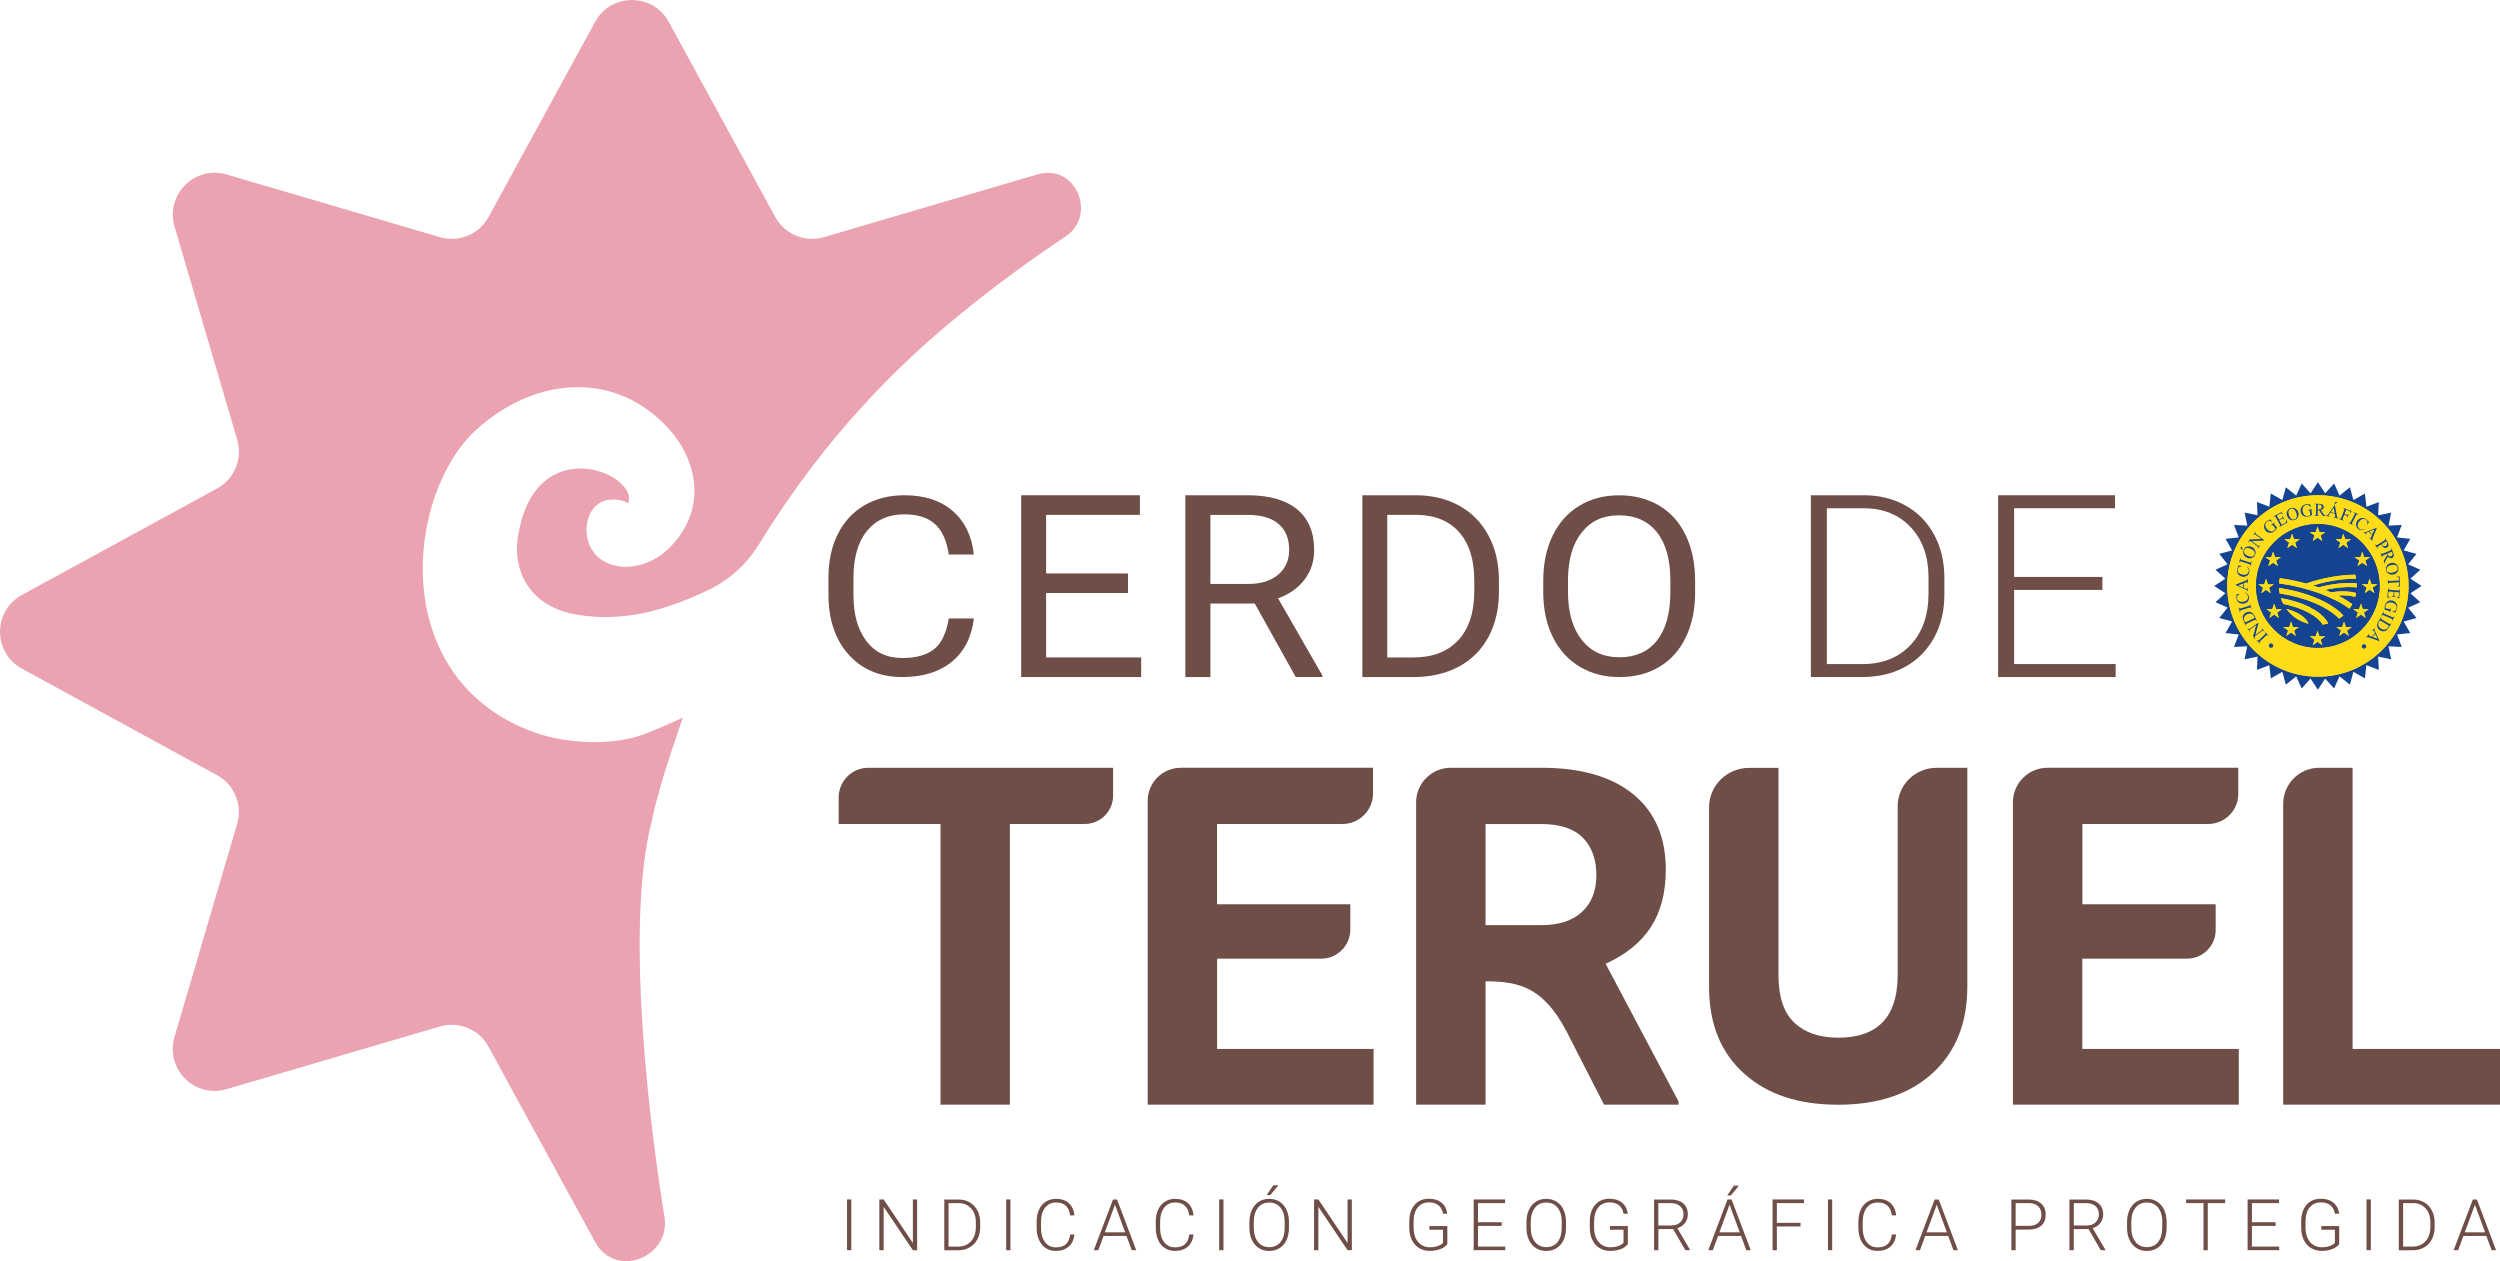 <?xml version="1.0" encoding="UTF-8"?>
<svg id="Capa_2" data-name="Capa 2" xmlns="http://www.w3.org/2000/svg" viewBox="0 0 486.93 245.64">
  <defs>
    <style>
      .cls-1 {
        fill: #6e4e47;
      }

      .cls-2 {
        fill: #eba2b1;
      }

      .cls-3 {
        fill: #134391;
      }

      .cls-4 {
        fill: #fedd18;
      }
    </style>
  </defs>
  <g id="Capa_1-2" data-name="Capa 1">
    <g>
      <polygon class="cls-3" points="452.88 96.08 454.62 94.17 455.68 96.53 457.7 94.91 458.38 97.41 460.62 96.12 460.91 98.7 463.33 97.78 463.2 100.37 465.73 99.84 465.21 102.38 467.79 102.25 466.88 104.67 469.45 104.95 468.17 107.21 470.66 107.88 469.04 109.91 471.4 110.97 469.48 112.71 471.65 114.13 469.48 115.55 471.4 117.29 469.04 118.36 470.66 120.37 468.16 121.06 469.45 123.3 466.87 123.58 467.79 126.01 465.21 125.88 465.73 128.42 463.2 127.89 463.33 130.48 460.9 129.56 460.62 132.13 458.37 130.85 457.7 133.35 455.67 131.73 454.61 134.09 452.87 132.17 451.46 134.34 450.03 132.17 448.3 134.09 447.23 131.73 445.22 133.35 444.53 130.85 442.29 132.13 442 129.56 439.59 130.47 439.71 127.89 437.18 128.42 437.7 125.88 435.12 126.01 436.04 123.58 433.47 123.3 434.75 121.05 432.25 120.37 433.87 118.35 431.51 117.29 433.43 115.54 431.27 114.13 433.43 112.7 431.51 110.97 433.87 109.9 432.25 107.88 434.75 107.2 433.47 104.95 436.04 104.67 435.12 102.25 437.71 102.37 437.18 99.84 439.71 100.36 439.59 97.78 442.01 98.69 442.29 96.12 444.54 97.4 445.22 94.91 447.24 96.53 448.3 94.17 450.04 96.08 451.46 93.92 452.88 96.08"/>
      <path class="cls-4" d="M433.8,114.13c0-9.76,7.91-17.67,17.66-17.67s17.66,7.91,17.66,17.67-7.9,17.67-17.66,17.67-17.66-7.91-17.66-17.67"/>
      <path class="cls-4" d="M433.8,114.13c0-9.76,7.91-17.67,17.66-17.67s17.66,7.91,17.66,17.67-7.9,17.67-17.66,17.67-17.66-7.91-17.66-17.67"/>
      <path class="cls-3" d="M439.43,114.12c0-6.64,5.38-12.03,12.02-12.03s12.02,5.39,12.02,12.03-5.38,12.03-12.02,12.03-12.02-5.39-12.02-12.03"/>
      <path class="cls-3" d="M439.43,114.12c0-6.64,5.38-12.03,12.02-12.03s12.02,5.39,12.02,12.03-5.38,12.03-12.02,12.03-12.02-5.39-12.02-12.03"/>
      <polygon class="cls-4" points="460.47 108.52 460.1 107.45 459.75 108.52 458.59 108.52 459.53 109.18 459.17 110.25 460.1 109.59 461.03 110.25 460.69 109.18 461.61 108.52 460.47 108.52"/>
      <polygon class="cls-4" points="456.77 105.02 456.4 103.95 456.05 105.02 454.89 105.02 455.83 105.68 455.47 106.75 456.4 106.09 457.33 106.75 456.99 105.68 457.91 105.02 456.77 105.02"/>
      <polygon class="cls-4" points="451.76 103.64 451.39 102.57 451.03 103.64 449.88 103.64 450.81 104.3 450.46 105.36 451.39 104.7 452.32 105.36 451.98 104.3 452.89 103.64 451.76 103.64"/>
      <polygon class="cls-4" points="446.8 105.02 446.43 103.95 446.08 105.02 444.93 105.02 445.86 105.68 445.5 106.75 446.44 106.09 447.37 106.75 447.02 105.68 447.94 105.02 446.8 105.02"/>
      <polygon class="cls-4" points="443.1 108.52 442.73 107.45 442.38 108.52 441.23 108.52 442.16 109.18 441.8 110.25 442.74 109.59 443.67 110.25 443.32 109.18 444.24 108.52 443.1 108.52"/>
      <polygon class="cls-4" points="441.73 113.81 441.36 112.74 441.01 113.81 439.85 113.81 440.79 114.47 440.43 115.54 441.36 114.88 442.29 115.54 441.95 114.47 442.87 113.81 441.73 113.81"/>
      <polygon class="cls-4" points="443.31 118.64 442.94 117.57 442.58 118.64 441.43 118.64 442.36 119.3 442.01 120.36 442.94 119.7 443.87 120.36 443.53 119.3 444.45 118.64 443.31 118.64"/>
      <polygon class="cls-4" points="446.6 122.13 446.23 121.07 445.88 122.14 444.72 122.14 445.66 122.8 445.3 123.86 446.23 123.2 447.16 123.86 446.82 122.8 447.74 122.14 446.6 122.13"/>
      <polygon class="cls-4" points="451.76 123.94 451.39 122.87 451.03 123.94 449.88 123.94 450.81 124.6 450.46 125.67 451.39 125.01 452.32 125.67 451.98 124.6 452.89 123.94 451.76 123.94"/>
      <polygon class="cls-4" points="456.91 122.14 456.55 121.07 456.19 122.14 455.04 122.14 455.97 122.8 455.61 123.86 456.55 123.2 457.48 123.86 457.13 122.8 458.05 122.14 456.91 122.14"/>
      <polygon class="cls-4" points="460.21 118.64 459.84 117.57 459.48 118.64 458.33 118.64 459.26 119.3 458.91 120.36 459.84 119.7 460.77 120.36 460.43 119.3 461.35 118.64 460.21 118.64"/>
      <polygon class="cls-4" points="461.9 113.79 461.53 112.72 461.17 113.79 460.02 113.79 460.96 114.45 460.6 115.52 461.53 114.85 462.46 115.52 462.12 114.45 463.04 113.79 461.9 113.79"/>
      <path class="cls-4" d="M455.59,120.49c-2.09-2.19-6.43-4.13-11.58-4.91l-.02-.13c-.06-.31-.09-.62-.11-.93,5.33.77,10.16,2.78,12.54,5.35-.26.23-.54.44-.83.63"/>
      <path class="cls-4" d="M452.4,121.65c-.97-1.65-3.91-3.26-7.67-4.02-.19-.36-.35-.74-.48-1.14,4.31.74,8.11,2.63,9.21,4.95-.22.06-.45.11-.69.15-.12.02-.24.04-.37.06"/>
      <path class="cls-4" d="M445.33,118.6c2.03.54,3.75,1.51,4.31,2.89-1.73-.43-3.27-1.46-4.31-2.89"/>
      <path class="cls-4" d="M451.59,114.41c2.6-.71,5.23-.99,7.43-.79.02.26.02.53.01.79-1.77-.17-3.91-.03-6.15.48.38.15.76.31,1.12.47,1.83-.28,3.58-.24,4.91.14-.05.26-.11.51-.18.76-.9-.27-2.07-.37-3.38-.28,1.03.52,1.98,1.09,2.81,1.69-.16.3-.34.6-.54.88-3.14-2.27-8.09-4.14-13.72-4.93.02-.34.07-.68.14-1.01,1.77.25,3.49.6,5.13,1.05,3.24-1.13,6.6-1.7,9.56-1.72.08.25.14.51.19.77-2.54-.01-5.47.42-8.43,1.33.38.12.75.24,1.12.37"/>
      <polygon class="cls-4" points="460.47 108.52 460.1 107.45 459.75 108.52 458.59 108.52 459.53 109.18 459.17 110.25 460.1 109.59 461.03 110.25 460.69 109.18 461.61 108.52 460.47 108.52"/>
      <polygon class="cls-4" points="456.77 105.02 456.4 103.95 456.05 105.02 454.89 105.02 455.83 105.68 455.47 106.75 456.4 106.09 457.33 106.75 456.99 105.68 457.91 105.02 456.77 105.02"/>
      <polygon class="cls-4" points="451.76 103.64 451.39 102.57 451.03 103.64 449.88 103.64 450.81 104.3 450.46 105.36 451.39 104.7 452.32 105.36 451.98 104.3 452.89 103.64 451.76 103.64"/>
      <polygon class="cls-4" points="446.8 105.02 446.43 103.95 446.08 105.02 444.93 105.02 445.86 105.68 445.5 106.75 446.44 106.09 447.37 106.75 447.02 105.68 447.94 105.02 446.8 105.02"/>
      <polygon class="cls-4" points="443.1 108.52 442.73 107.45 442.38 108.52 441.23 108.52 442.16 109.18 441.8 110.25 442.74 109.59 443.67 110.25 443.32 109.18 444.24 108.52 443.1 108.52"/>
      <polygon class="cls-4" points="441.73 113.81 441.36 112.74 441.01 113.81 439.85 113.81 440.79 114.47 440.43 115.54 441.36 114.88 442.29 115.54 441.95 114.47 442.87 113.81 441.73 113.81"/>
      <polygon class="cls-4" points="443.31 118.64 442.94 117.57 442.58 118.64 441.43 118.64 442.36 119.3 442.01 120.36 442.94 119.7 443.87 120.36 443.53 119.3 444.45 118.64 443.31 118.64"/>
      <polygon class="cls-4" points="446.6 122.13 446.23 121.07 445.88 122.14 444.72 122.14 445.66 122.8 445.3 123.86 446.23 123.2 447.16 123.86 446.82 122.8 447.74 122.14 446.6 122.13"/>
      <polygon class="cls-4" points="451.76 123.94 451.39 122.87 451.03 123.94 449.88 123.94 450.81 124.6 450.46 125.67 451.39 125.01 452.32 125.67 451.98 124.6 452.89 123.94 451.76 123.94"/>
      <polygon class="cls-4" points="456.91 122.14 456.55 121.07 456.19 122.14 455.04 122.14 455.97 122.8 455.61 123.86 456.55 123.2 457.48 123.86 457.13 122.8 458.05 122.14 456.91 122.14"/>
      <polygon class="cls-4" points="460.21 118.64 459.84 117.57 459.48 118.64 458.33 118.64 459.26 119.3 458.91 120.36 459.84 119.7 460.77 120.36 460.43 119.3 461.35 118.64 460.21 118.64"/>
      <polygon class="cls-4" points="461.9 113.79 461.53 112.72 461.17 113.79 460.02 113.79 460.96 114.45 460.6 115.52 461.53 114.85 462.46 115.52 462.12 114.45 463.04 113.79 461.9 113.79"/>
      <path class="cls-4" d="M455.59,120.49c-2.09-2.19-6.43-4.13-11.58-4.91l-.02-.13c-.06-.31-.09-.62-.11-.93,5.33.77,10.16,2.78,12.54,5.35-.26.23-.54.44-.83.63"/>
      <path class="cls-4" d="M452.4,121.65c-.97-1.65-3.91-3.26-7.67-4.02-.19-.36-.35-.74-.48-1.14,4.31.74,8.11,2.63,9.21,4.95-.22.06-.45.11-.69.15-.12.02-.24.04-.37.06"/>
      <path class="cls-4" d="M445.33,118.6c2.03.54,3.75,1.51,4.31,2.89-1.73-.43-3.27-1.46-4.31-2.89"/>
      <path class="cls-4" d="M451.59,114.41c2.6-.71,5.23-.99,7.43-.79.02.26.02.53.01.79-1.77-.17-3.91-.03-6.15.48.38.15.76.31,1.12.47,1.83-.28,3.58-.24,4.91.14-.05.26-.11.51-.18.76-.9-.27-2.07-.37-3.38-.28,1.03.52,1.98,1.09,2.81,1.69-.16.3-.34.6-.54.88-3.14-2.27-8.09-4.14-13.72-4.93.02-.34.07-.68.14-1.01,1.77.25,3.49.6,5.13,1.05,3.24-1.13,6.6-1.7,9.56-1.72.08.25.14.51.19.77-2.54-.01-5.47.42-8.43,1.33.38.12.75.24,1.12.37"/>
      <path class="cls-3" d="M442.06,126.09c-.09-.07-.15-.17-.16-.29-.02-.12.01-.22.09-.32.07-.1.17-.15.29-.16.12-.02.22.02.32.09.09.07.15.17.16.29.02.12-.01.23-.09.32-.07.09-.17.15-.29.16-.12.01-.22-.02-.32-.09"/>
      <path class="cls-3" d="M441.12,123.11l.05-.04.69.73-.05.04-.06-.06c-.07-.07-.13-.1-.2-.09-.05,0-.12.05-.22.15l-1.09,1.03c-.09.08-.14.14-.15.18-.01.03-.02.06,0,.1.01.05.04.1.08.14l.06.06-.05.04-.68-.73.04-.04.06.06c.07.07.13.1.21.09.04,0,.12-.06.22-.15l1.09-1.03c.09-.08.14-.14.15-.18.01-.03.02-.06,0-.1-.01-.05-.04-.1-.08-.14l-.06-.06Z"/>
      <path class="cls-3" d="M439.21,124.44l-.37-.51.59-2.18-1.09.79c-.12.08-.18.15-.19.2-.02.06,0,.13.06.2l.05.07-.05.04-.47-.66.05-.04.05.07c.06.08.12.12.2.12.04,0,.12-.04.23-.12l1.59-1.15.04.05-.62,2.34,1.16-.84c.12-.08.18-.15.19-.2.01-.06,0-.13-.06-.2l-.05-.07.05-.04.48.66-.05.04-.05-.07c-.06-.08-.12-.12-.2-.12-.04,0-.12.04-.22.12l-1.32.95c-.03.1-.04.17-.04.21s.01.1.03.17c.01.03.04.08.08.13l-.05.04Z"/>
      <path class="cls-3" d="M439.56,120.92l-.06.03-.04-.08c-.04-.09-.1-.14-.17-.15-.04,0-.13.02-.25.07l-1.36.64c-.13.06-.21.11-.23.16-.03.06-.02.13.02.21l.04.08-.06.02-.4-.86c-.15-.32-.22-.57-.23-.77,0-.2.05-.39.17-.56.12-.18.29-.32.51-.42.29-.14.58-.16.86-.08.31.1.57.35.76.76l.44.94ZM439.13,120.39c-.03-.15-.07-.26-.11-.35-.11-.24-.29-.4-.53-.48-.24-.08-.51-.05-.8.08-.29.14-.48.33-.58.56-.1.24-.08.48.03.73.04.1.11.2.19.3l1.79-.84Z"/>
      <path class="cls-3" d="M438.17,117.63l.06-.02.29.96-.06.02-.02-.08c-.03-.09-.08-.15-.14-.18-.04-.02-.13,0-.27.04l-1.44.44c-.11.03-.18.06-.22.09-.02.02-.04.05-.05.09-.01.06,0,.11,0,.16l.02.08-.06.02-.29-.95.06-.02.03.08c.03.09.07.15.14.17.04.02.13,0,.27-.04l1.44-.44c.11-.03.18-.07.22-.09.02-.02.04-.05.05-.09.01-.05,0-.11,0-.16l-.03-.08Z"/>
      <path class="cls-3" d="M435.47,115.83l.77-.18v.05c-.21.11-.36.24-.45.38-.08.15-.1.31-.08.49.03.15.09.29.19.39.1.11.24.19.42.23.18.04.4.04.65,0,.21-.03.38-.1.52-.19.14-.09.24-.21.3-.36.06-.15.07-.31.05-.48-.03-.15-.08-.28-.16-.38-.08-.1-.23-.21-.44-.31l.03-.06c.22.08.4.19.52.33.12.14.2.31.23.52.06.38-.03.7-.28.95-.18.19-.42.31-.7.36-.23.04-.45.02-.66-.05-.21-.07-.38-.19-.52-.35-.13-.16-.22-.35-.26-.57-.03-.17-.02-.34.04-.51.02-.05.02-.09.02-.11,0-.03-.02-.05-.05-.07-.03-.02-.08-.04-.14-.04v-.06Z"/>
      <path class="cls-3" d="M437.02,113.59v.9s.35.16.35.16c.09.04.16.06.2.06.04,0,.07-.01.1-.05.03-.03.04-.11.05-.22h.06s-.01.74-.01.74h-.06c-.02-.1-.04-.16-.06-.19-.05-.06-.17-.13-.33-.2l-1.9-.85v-.06s1.95-.78,1.95-.78c.16-.06.26-.12.31-.17.05-.05.08-.13.08-.22h.06s-.01.92-.01.92h-.06c0-.09-.02-.16-.04-.19-.03-.03-.06-.05-.1-.05-.05,0-.13.02-.24.07l-.34.14ZM436.89,113.64l-.95.38.93.42v-.8Z"/>
      <path class="cls-3" d="M435.86,110.14l.79.09v.05c-.26.03-.44.1-.57.2-.13.11-.21.26-.24.44-.03.15-.02.3.04.43.05.14.16.26.32.36.16.1.36.18.61.22.21.04.39.04.56,0,.17-.04.3-.12.41-.23.11-.12.17-.26.21-.43.03-.15.02-.29-.02-.41-.04-.13-.15-.27-.31-.45l.04-.05c.18.15.31.32.37.49.07.17.08.36.04.57-.07.38-.27.65-.59.8-.24.12-.5.15-.78.1-.23-.04-.43-.13-.6-.27-.17-.14-.29-.31-.37-.51-.07-.2-.09-.41-.05-.62.03-.17.1-.32.21-.47.03-.04.05-.07.06-.09,0-.03,0-.06-.02-.09-.03-.04-.06-.06-.11-.09v-.06Z"/>
      <path class="cls-3" d="M438.55,109.32l.06.02-.31.95-.06-.02.03-.08c.03-.09.02-.17-.02-.23-.03-.04-.11-.08-.24-.12l-1.43-.46c-.11-.04-.19-.05-.23-.05-.03,0-.06.02-.09.05-.04.04-.07.08-.09.14l-.03.08-.06-.02.31-.95.06.02-.03.08c-.03.09-.02.16.02.22.03.04.11.08.24.12l1.43.46c.11.04.19.05.23.05.03,0,.06-.02.09-.05.04-.04.07-.08.09-.14l.03-.08Z"/>
      <path class="cls-3" d="M436.54,106.4l.31.71-.03.05-.46-.42.17-.35ZM437.02,107.03c.13-.27.35-.46.66-.56.3-.1.61-.07.92.08.32.15.53.38.65.69.11.3.1.6-.04.88-.14.29-.36.48-.66.58-.3.1-.61.07-.94-.09-.33-.16-.55-.41-.65-.73-.09-.29-.06-.57.07-.84M437.11,107.11c-.09.19-.09.37-.01.55.1.23.32.42.66.58.34.17.64.22.9.17.2-.05.34-.16.43-.34.09-.2.1-.4,0-.6-.09-.2-.3-.38-.63-.55-.36-.17-.66-.23-.9-.18-.2.05-.34.17-.44.37"/>
      <path class="cls-3" d="M437.82,105.58l.38-.51,2.25-.09-1.08-.81c-.11-.09-.2-.13-.24-.12-.06,0-.12.05-.18.12l-.05.06-.05-.04.49-.65.05.04-.05.07c-.06.08-.08.15-.05.22.02.04.08.1.18.18l1.57,1.18-.04.05-2.42.11,1.15.86c.11.09.2.13.24.12.07,0,.12-.05.18-.12l.05-.07.05.04-.49.65-.05-.04.05-.07c.06-.08.08-.15.05-.22-.01-.04-.07-.1-.18-.18l-1.3-.97c-.1,0-.18.02-.22.03-.04.01-.09.04-.15.08-.03.02-.06.06-.1.11l-.05-.04Z"/>
      <path class="cls-3" d="M442.05,101.06l.51.54-.05.04c-.16-.1-.31-.16-.44-.18-.19-.02-.37.04-.54.18-.23.18-.33.42-.31.7.02.24.12.46.29.67.14.17.3.31.48.4.18.09.35.12.52.1.16-.02.3-.08.41-.17.07-.05.13-.11.17-.18.05-.07.09-.14.12-.22l-.42-.53c-.07-.09-.13-.15-.16-.16-.04-.02-.08-.02-.12-.01s-.1.04-.17.1l-.04-.05.7-.56.04.05-.03.03c-.07.06-.1.12-.09.18,0,.05.05.12.13.22l.45.56c-.06.14-.13.26-.21.37-.08.11-.18.21-.3.31-.35.28-.71.38-1.07.3-.27-.06-.5-.2-.67-.42-.13-.16-.21-.34-.25-.55-.05-.25-.03-.48.05-.7.07-.18.2-.35.38-.5.07-.05.13-.1.19-.13.06-.03.16-.07.29-.11.07-.02.11-.04.12-.05.02-.01.03-.04.03-.06,0-.02-.02-.06-.05-.11l.05-.04Z"/>
      <path class="cls-3" d="M443.44,100.4l.45.81.45-.25c.12-.06.19-.12.21-.18.03-.07,0-.17-.05-.29l.05-.03.39.71-.06.03c-.07-.09-.12-.15-.15-.17-.04-.02-.08-.04-.14-.03s-.12.03-.21.08l-.45.25.37.67c.05.09.08.14.1.16.02.01.04.02.07.02.03,0,.07-.01.12-.05l.35-.19c.12-.06.19-.12.24-.16.04-.05.08-.11.1-.18.03-.1.04-.23.04-.39l.06-.03.11.61-1.57.87-.03-.06.07-.04s.09-.06.12-.11c.02-.03.03-.07.03-.11,0-.04-.04-.11-.09-.21l-.73-1.33c-.07-.13-.13-.2-.17-.22-.06-.02-.13,0-.21.04l-.07.04-.03-.06,1.57-.87.27.44-.06.03c-.08-.1-.15-.16-.19-.18-.05-.03-.1-.04-.16-.03-.05,0-.12.04-.22.1l-.56.31Z"/>
      <path class="cls-3" d="M446.17,98.96c.29-.1.57-.08.85.07.29.14.48.38.6.7.12.34.11.65-.03.94-.13.29-.35.49-.65.6-.3.11-.6.09-.88-.06-.28-.14-.48-.39-.6-.73-.12-.35-.1-.68.06-.98.14-.26.36-.45.64-.55M446.18,99.09c-.2.07-.33.2-.4.38-.08.23-.07.52.05.88.13.36.3.61.52.75.17.11.35.13.54.06.21-.07.35-.21.43-.42.08-.21.06-.49-.06-.83-.13-.38-.3-.63-.52-.77-.17-.11-.36-.12-.57-.05"/>
      <path class="cls-3" d="M449.93,98.12l.17.72h-.06c-.09-.16-.19-.29-.29-.36-.16-.11-.34-.15-.56-.12-.29.04-.5.19-.62.45-.1.22-.13.46-.09.73.03.22.11.41.22.58.11.17.24.29.39.35.15.06.3.08.44.06.09-.01.17-.04.24-.07.08-.03.15-.08.22-.13l-.1-.67c-.02-.12-.04-.19-.06-.22-.02-.03-.05-.05-.09-.07-.04-.01-.11-.01-.2,0v-.07s.88-.13.88-.13v.06s-.03,0-.03,0c-.09.01-.14.05-.17.12-.02.05-.02.13,0,.25l.1.7c-.12.09-.24.16-.36.21-.12.05-.26.09-.41.11-.45.07-.81-.02-1.08-.27-.21-.19-.33-.42-.37-.7-.03-.2-.01-.4.06-.61.08-.24.22-.43.4-.58.15-.12.35-.2.58-.24.08-.01.16-.02.23-.01.07,0,.17.02.3.05.07.01.11.02.13.02.02,0,.04-.02.05-.04.01-.02.02-.06,0-.12h.06Z"/>
      <path class="cls-3" d="M453.05,100.5l-.62-.02-.76-1.11c-.06,0-.11,0-.14,0-.02,0-.03,0-.05,0-.02,0-.04,0-.05,0l-.02.68c0,.15,0,.24.04.27.04.05.11.08.19.08h.09s0,.07,0,.07l-1-.03v-.06s.09,0,.09,0c.1,0,.17-.03.22-.09.03-.04.04-.12.04-.25l.05-1.51c0-.14,0-.24-.04-.27-.04-.05-.11-.08-.2-.08h-.09s0-.07,0-.07l.85.02c.25,0,.43.03.55.07.12.04.21.11.29.21.08.1.12.22.11.35,0,.14-.05.27-.15.37-.1.1-.24.17-.44.21l.46.68c.1.16.2.26.27.32.08.05.18.09.31.1v.06ZM451.43,99.25s.04,0,.06,0c.02,0,.03,0,.04,0,.22,0,.39-.04.51-.13.12-.09.18-.21.18-.36,0-.14-.04-.27-.13-.36s-.21-.14-.36-.15c-.07,0-.16,0-.27.02l-.03.97Z"/>
      <path class="cls-3" d="M454.75,100.06l-.88-.19-.23.33c-.06.08-.09.14-.1.19,0,.04,0,.07.03.1.03.03.09.07.2.1v.06s-.73-.15-.73-.15v-.06c.11,0,.18,0,.21-.03.07-.04.16-.14.26-.29l1.2-1.71h.06s.39,2.08.39,2.08c.03.17.07.28.11.33.04.06.11.1.2.12v.06s-.91-.19-.91-.19v-.06c.1.01.17.01.21,0,.04-.02.06-.05.07-.08,0-.05,0-.13-.02-.25l-.07-.36ZM454.73,99.92l-.19-1-.59.84.78.17ZM455.27,97.81l-.62.48h-.06s.3-.55.3-.55l.38.08Z"/>
      <path class="cls-3" d="M456.98,99.25l-.33.85.39.15c.09.04.17.04.22.02.06-.02.12-.09.18-.2l.06.02-.29.74-.06-.02c.03-.09.05-.15.04-.2,0-.05-.02-.09-.05-.12-.03-.03-.08-.06-.15-.09l-.4-.15-.27.68c-.04.11-.06.19-.06.23,0,.03.01.06.04.09.04.05.08.08.13.1l.08.03-.02.06-.93-.36.02-.06.08.03c.09.04.17.03.22,0,.04-.02.08-.1.14-.23l.54-1.4c.04-.11.06-.19.06-.23,0-.03-.01-.06-.04-.1-.04-.04-.08-.07-.13-.1l-.08-.03.02-.06,1.62.63-.17.49-.05-.02c.01-.11.01-.2-.01-.26-.02-.06-.05-.11-.1-.16-.04-.04-.12-.09-.24-.13l-.48-.19Z"/>
      <path class="cls-3" d="M458.31,102.21l-.03.06-.88-.46.03-.06.07.04c.08.04.16.05.22.02.04-.02.09-.09.16-.21l.7-1.33c.06-.1.09-.18.09-.22,0-.03,0-.06-.03-.1-.03-.05-.07-.08-.12-.11l-.07-.04.03-.06.88.46-.03.06-.07-.04c-.09-.04-.16-.05-.22-.02-.04.02-.1.09-.16.21l-.7,1.33c-.06.1-.08.18-.09.22,0,.03,0,.06.03.1.03.05.07.08.12.11l.07.04Z"/>
      <path class="cls-3" d="M461.49,101.54l-.41.68-.04-.03c.08-.23.09-.43.04-.59-.05-.16-.15-.3-.3-.4-.13-.09-.26-.14-.41-.14-.15,0-.3.04-.46.14-.16.1-.31.25-.46.46-.12.17-.2.34-.23.51-.03.17-.02.32.05.47.07.14.17.27.31.37.12.09.25.14.39.15.13.01.31-.02.53-.1l.02.06c-.21.1-.41.15-.6.14-.18-.01-.36-.08-.54-.2-.32-.22-.48-.51-.49-.87,0-.26.07-.52.24-.75.13-.19.3-.34.49-.44.2-.1.4-.14.61-.12.21.02.41.09.58.21.14.1.25.22.34.39.02.05.05.08.06.09.02.02.05.02.09.02.04,0,.08-.03.12-.07l.05.03Z"/>
      <path class="cls-3" d="M462.01,104.21l-.64-.64-.37.15c-.09.04-.15.07-.18.1-.03.02-.04.06-.03.1,0,.04.04.11.12.19l-.04.04-.52-.52.04-.05c.08.06.14.09.18.09.08,0,.21-.03.38-.1l1.94-.77.05.04-.8,1.94c-.06.16-.09.27-.09.34,0,.07.04.14.1.21l-.04.04-.65-.65.04-.04c.07.06.12.1.16.1.04,0,.08,0,.1-.03.04-.04.08-.11.12-.22l.14-.34ZM462.06,104.09l.39-.95-.95.38.56.57Z"/>
      <path class="cls-3" d="M463.83,106.01l-.57.36c-.12.08-.19.14-.21.19-.02.06,0,.13.04.21l.05.08-.06.03-.53-.84.05-.03.05.07c.05.08.12.12.2.13.04,0,.12-.04.23-.11l1.27-.8c.12-.08.19-.14.21-.19.02-.06,0-.13-.04-.21l-.05-.07.05-.04.46.72c.11.17.18.33.21.45.03.12.02.25-.02.37-.04.12-.12.22-.24.3-.16.1-.33.13-.49.09-.17-.04-.31-.16-.43-.35-.03-.05-.06-.1-.09-.16-.03-.06-.06-.12-.08-.2M463.91,105.95c.02.06.05.11.07.15.02.04.04.08.06.11.06.1.16.16.28.19.12.02.25,0,.37-.08.09-.05.15-.12.2-.2.05-.08.08-.17.07-.25,0-.09-.03-.17-.08-.25-.03-.05-.08-.11-.15-.17l-.82.52Z"/>
      <path class="cls-3" d="M464.51,109.82l-.24-.57.7-1.15c-.03-.05-.05-.1-.06-.13,0-.01-.01-.03-.02-.04,0-.02-.01-.03-.02-.05l-.62.26c-.14.06-.21.11-.23.15-.03.06-.03.13,0,.21l.04.08-.06.02-.39-.92.06-.02.03.08c.04.09.1.14.17.16.04,0,.12-.01.25-.07l1.39-.59c.13-.06.21-.11.23-.15.03-.06.03-.13-.01-.21l-.03-.08.06-.02.33.78c.1.23.15.4.16.52.01.12,0,.24-.07.35-.06.11-.15.2-.27.25-.13.06-.26.06-.4.02-.14-.05-.26-.15-.38-.31l-.43.7c-.1.16-.16.29-.17.38-.02.09,0,.2.03.32l-.06.02ZM464.97,107.83s.02.04.02.05c0,.01.01.03.01.04.09.21.2.34.33.41.13.07.27.07.4.01.14-.06.23-.14.27-.26.05-.12.04-.25-.02-.39-.03-.06-.07-.14-.14-.23l-.89.38Z"/>
      <path class="cls-3" d="M467.12,110.54c.07.3.01.58-.16.84-.18.27-.43.44-.77.51-.35.07-.66.03-.93-.14-.28-.17-.45-.4-.52-.72-.07-.31-.02-.6.16-.86.18-.26.44-.43.79-.51.36-.08.68-.02.96.17.25.17.4.4.47.7M466.99,110.54c-.05-.2-.16-.35-.34-.44-.22-.11-.51-.13-.88-.05-.37.08-.64.23-.8.43-.12.16-.16.33-.12.54.05.21.17.37.37.47.2.1.47.11.83.03.39-.09.66-.23.82-.42.13-.16.16-.35.12-.56"/>
      <path class="cls-3" d="M467.48,114.2l-.54.05v-.06c.09-.02.16-.04.2-.06.06-.04.11-.09.14-.15.03-.06.04-.14.03-.24l-.02-.33-1.78.09c-.14,0-.23.03-.27.06-.05.04-.07.11-.06.2v.08s-.06,0-.06,0l-.05-.99h.06s0,.08,0,.08c0,.1.04.17.1.2.04.02.12.03.25.03l1.78-.09v-.28c-.02-.11-.03-.18-.05-.23-.02-.06-.07-.11-.13-.15-.06-.04-.15-.06-.25-.06v-.06s.54,0,.54,0l.1,1.9Z"/>
      <path class="cls-3" d="M467.28,115.38l-.92-.09-.05.51c-.01.13,0,.22.03.27.05.07.14.11.27.13v.06s-.81-.08-.81-.08v-.06c.12,0,.19-.01.23-.03.04-.02.07-.05.1-.09.03-.05.05-.12.05-.21l.05-.51-.76-.07c-.1-.01-.17-.01-.19,0-.02,0-.04.02-.06.04-.02.02-.03.06-.03.13l-.04.39c-.01.13-.02.23,0,.29.01.06.04.12.09.18.07.08.16.16.3.25v.07s-.57-.26-.57-.26l.17-1.79h.06s0,.09,0,.09c0,.05,0,.11.02.16.02.04.04.07.08.08.03.02.11.03.22.04l1.51.14c.15.01.24,0,.28-.02.05-.04.08-.1.09-.2v-.08s.07,0,.07,0l-.17,1.79-.51-.02v-.07c.13-.01.22-.03.27-.06.05-.02.09-.06.12-.12.02-.04.04-.12.05-.24l.06-.64Z"/>
      <path class="cls-3" d="M466.69,119.3l-.73-.14.02-.06c.19,0,.35-.05.46-.12.17-.1.28-.25.33-.46.08-.29.03-.54-.16-.75-.16-.18-.37-.3-.63-.38-.21-.06-.42-.07-.62-.04-.2.04-.36.11-.48.22-.12.11-.2.24-.24.38-.02.08-.04.17-.04.25s.01.17.03.25l.65.18c.11.03.19.04.23.04.04,0,.07-.03.1-.06.03-.03.05-.09.08-.18l.06.02-.24.87-.06-.02v-.04c.04-.09.02-.15-.03-.2-.04-.03-.11-.07-.23-.1l-.69-.19c-.04-.15-.05-.29-.05-.42,0-.13.02-.28.07-.43.12-.43.35-.73.69-.88.25-.11.52-.13.79-.05.2.05.37.15.53.3.18.17.31.37.37.6.05.19.04.4-.02.62-.02.08-.05.15-.08.22-.03.06-.09.15-.16.26-.04.06-.06.1-.07.12,0,.02,0,.04.02.06.02.02.05.04.11.06l-.02.06Z"/>
      <path class="cls-3" d="M463.87,120.04l-.06-.02.4-.92.06.03-.03.08c-.04.09-.04.16,0,.22.02.04.1.09.23.14l1.38.6c.11.05.18.07.23.07.03,0,.06-.01.1-.04.05-.03.08-.08.1-.13l.03-.08.06.03-.4.92-.06-.03.03-.08c.04-.09.04-.16,0-.22-.02-.04-.1-.09-.23-.15l-1.38-.6c-.11-.05-.18-.07-.22-.07-.03,0-.06.01-.1.04-.05.03-.08.08-.1.13l-.03.08Z"/>
      <path class="cls-3" d="M463.79,120.18l.05.03-.04.07c-.05.09-.06.16-.03.23.02.04.09.1.2.16l1.28.78c.12.08.21.11.26.1.07-.01.12-.06.17-.13l.05-.08.05.03-.49.81c-.18.3-.35.5-.51.62-.16.11-.35.17-.57.17-.22,0-.43-.07-.63-.19-.28-.17-.46-.39-.54-.68-.09-.32-.02-.67.21-1.05l.54-.89ZM463.59,120.83c-.1.11-.18.2-.23.29-.14.23-.17.46-.11.71.07.25.24.45.51.62.27.17.54.23.79.17.25-.05.45-.2.59-.43.05-.09.1-.2.14-.33l-1.69-1.03Z"/>
      <path class="cls-3" d="M461.98,124.02l.61-.67-.16-.36c-.04-.09-.08-.15-.11-.18-.03-.02-.06-.03-.1-.03-.04,0-.1.05-.18.13l-.05-.04.49-.54.05.04c-.05.08-.08.14-.08.18,0,.08.04.2.12.37l.87,1.89-.04.05-1.98-.7c-.16-.06-.27-.08-.34-.07-.07,0-.14.04-.21.11l-.05-.04.62-.68.05.04c-.06.07-.09.13-.09.17,0,.04.01.08.04.1.04.03.11.07.22.11l.34.12ZM462.11,124.07l.96.34-.43-.93-.54.59Z"/>
      <path class="cls-3" d="M460.7,126.25c-.09.07-.2.1-.32.08-.12-.02-.21-.07-.28-.17-.07-.09-.1-.2-.08-.32.02-.12.07-.21.17-.28.09-.07.2-.1.32-.08.12.02.21.07.28.17.07.1.1.2.09.32-.02.12-.07.21-.17.29"/>
      <path class="cls-2" d="M126.97,159.79c1.67-8,5.61-18.61,6.02-20.02-1.6.81-4.99,2.2-6.87,2.98-6.82,2.82-16.31,1.95-21.98-.08-28.94-10.39-25.09-46.57-11.32-59.02,11.43-10.34,27.07-11.59,37.46-.11,5.52,6.1,7.68,15.71-.03,23.3-2.72,2.67-6.33,3.83-9.41,3.49-8.44-.91-8.12-11.6-2.83-12.87.88-.21,2.88-.37,4.36.56.24-.74.21-1.43-.16-2.23-.79-1.63-3.07-3.35-5.92-4.11-2.83-.76-6.11-.6-8.94,1.14-2.82,1.76-5.28,5.09-6.36,11.06-.74,4.01-.03,7.56,1.86,10.29,1.89,2.75,4.98,4.74,9.23,5.49,9.25,1.66,17.62-.8,25.91-4.76.02-.01.04-.02.07-.03,4.06-1.95,7.45-5.07,9.8-8.91,13.14-21.43,27.68-35.36,38.67-44.36,7.71-6.33,14.94-11.5,21.01-15.54,6.02-4,2.28-13.69-4.8-12.26-.24.05-.48.11-.72.18l-41.55,12.21c-3.69,1.08-7.63-.55-9.47-3.92l-20.75-38.01c-3.1-5.67-11.24-5.67-14.34,0l-20.75,38.01c-1.84,3.37-5.79,5.01-9.47,3.92l-41.55-12.21c-6.2-1.82-11.96,3.94-10.14,10.14l12.21,41.55c1.08,3.69-.55,7.63-3.92,9.47L4.26,115.89c-5.67,3.1-5.67,11.24,0,14.34l38.01,20.75c3.37,1.84,5.01,5.79,3.92,9.47l-12.21,41.55c-1.82,6.2,3.94,11.96,10.14,10.14l41.55-12.21c3.69-1.08,7.63.55,9.47,3.92l20.75,38.01c.13.24.27.47.42.7,4.3,6.35,14.32,2.04,13.11-5.53-2.26-14.09-8.08-55.5-2.45-77.24"/>
      <path class="cls-1" d="M189.69,120.46c-.45,3.64-1.89,6.46-4.31,8.44-2.42,1.98-5.63,2.97-9.64,2.97-4.34,0-7.83-1.46-10.45-4.38-2.62-2.92-3.93-6.82-3.93-11.72v-3.31c0-3.2.61-6.02,1.83-8.45,1.22-2.43,2.95-4.3,5.19-5.6,2.24-1.3,4.83-1.95,7.78-1.95,3.91,0,7.04,1.02,9.4,3.07,2.36,2.04,3.73,4.87,4.12,8.48h-4.88c-.42-2.75-1.33-4.75-2.74-5.98-1.41-1.23-3.37-1.85-5.9-1.85-3.1,0-5.53,1.07-7.29,3.22-1.76,2.15-2.64,5.2-2.64,9.17v3.34c0,3.74.83,6.72,2.5,8.93,1.67,2.21,4,3.32,7,3.32,2.7,0,4.76-.57,6.2-1.72,1.44-1.14,2.4-3.14,2.87-5.98h4.88Z"/>
      <polygon class="cls-1" points="219.7 115.51 203.75 115.51 203.75 128.05 222.27 128.05 222.27 131.87 198.9 131.87 198.9 96.46 222.02 96.46 222.02 100.28 203.75 100.28 203.75 111.69 219.7 111.69 219.7 115.51"/>
      <path class="cls-1" d="M244.39,117.55h-8.64v14.32h-4.88v-35.41h12.18c4.14,0,7.33.91,9.56,2.72,2.23,1.82,3.35,4.46,3.35,7.93,0,2.21-.62,4.13-1.86,5.76-1.24,1.64-2.96,2.86-5.17,3.67l8.64,15.03v.29h-5.2l-7.98-14.32ZM235.75,113.73h7.45c2.41,0,4.32-.6,5.75-1.8,1.42-1.2,2.14-2.81,2.14-4.82,0-2.19-.68-3.87-2.03-5.04-1.36-1.17-3.31-1.76-5.88-1.78h-7.43v13.45Z"/>
      <path class="cls-1" d="M265.35,131.87v-35.41h10.38c3.2,0,6.03.68,8.49,2.04,2.46,1.36,4.36,3.3,5.7,5.81,1.34,2.51,2.02,5.4,2.03,8.66v2.26c0,3.34-.67,6.27-2.01,8.78-1.34,2.51-3.25,4.44-5.73,5.79-2.49,1.35-5.38,2.04-8.68,2.07h-10.18ZM270.2,100.28v27.77h5.1c3.74,0,6.65-1.12,8.73-3.36,2.08-2.24,3.12-5.43,3.12-9.57v-2.07c0-4.02-.98-7.15-2.94-9.38-1.96-2.23-4.75-3.36-8.35-3.39h-5.66Z"/>
      <path class="cls-1" d="M330.17,115.28c0,3.38-.61,6.32-1.82,8.84-1.21,2.52-2.93,4.44-5.15,5.76-2.22,1.33-4.82,1.99-7.78,1.99s-5.47-.67-7.71-2c-2.24-1.33-3.98-3.23-5.22-5.7-1.24-2.47-1.87-5.33-1.91-8.58v-2.49c0-3.31.61-6.24,1.84-8.78,1.23-2.54,2.97-4.48,5.22-5.83,2.25-1.35,4.82-2.02,7.72-2.02s5.55.67,7.79,2c2.25,1.33,3.98,3.27,5.19,5.8,1.21,2.53,1.82,5.48,1.82,8.84v2.18ZM325.34,113.06c0-4.09-.88-7.22-2.63-9.41-1.75-2.19-4.2-3.28-7.35-3.28s-5.48,1.09-7.24,3.28c-1.76,2.18-2.67,5.22-2.72,9.1v2.53c0,3.96.89,7.07,2.67,9.34,1.78,2.26,4.22,3.4,7.34,3.4s5.56-1.07,7.28-3.21c1.72-2.14,2.6-5.2,2.65-9.2v-2.56Z"/>
      <path class="cls-1" d="M352.71,131.87v-35.41h10.28c3.02,0,5.72.66,8.11,1.98,2.39,1.32,4.26,3.21,5.6,5.68,1.34,2.46,2.01,5.27,2.01,8.41v3.26c0,3.16-.66,5.97-2,8.41s-3.21,4.34-5.62,5.67c-2.42,1.33-5.19,1.99-8.33,1.99h-10.06ZM355.82,98.99v30.35h6.97c3.88,0,6.98-1.24,9.32-3.71,2.34-2.47,3.51-5.82,3.51-10.04v-3.12c0-4.07-1.16-7.33-3.46-9.78-2.31-2.45-5.35-3.68-9.12-3.7h-7.23Z"/>
      <polygon class="cls-1" points="409.49 114.9 392.29 114.9 392.29 129.34 412.07 129.34 412.07 131.87 389.18 131.87 389.18 96.46 411.95 96.46 411.95 98.99 392.29 98.99 392.29 112.37 409.49 112.37 409.49 114.9"/>
      <rect class="cls-1" x="164.98" y="233.62" width=".83" height="9.88"/>
      <polygon class="cls-1" points="178.63 243.5 177.79 243.5 172.11 235.05 172.11 243.5 171.27 243.5 171.27 233.62 172.11 233.62 177.8 242.09 177.8 233.62 178.63 233.62 178.63 243.5"/>
      <path class="cls-1" d="M183.92,243.51v-9.88h2.76c.81,0,1.54.18,2.18.55.64.37,1.14.9,1.51,1.59.36.69.54,1.47.54,2.35v.91c0,.88-.18,1.66-.54,2.35-.36.68-.86,1.21-1.51,1.58-.65.37-1.39.56-2.24.56h-2.7ZM184.75,234.33v8.47h1.87c1.04,0,1.88-.35,2.51-1.04.63-.69.94-1.62.94-2.8v-.87c0-1.14-.31-2.05-.93-2.73-.62-.68-1.44-1.03-2.45-1.03h-1.94Z"/>
      <rect class="cls-1" x="195.98" y="233.62" width=".83" height="9.88"/>
      <path class="cls-1" d="M209.27,240.42c-.11,1.04-.48,1.84-1.12,2.39-.63.55-1.47.83-2.52.83-.73,0-1.38-.18-1.94-.55-.57-.37-1-.89-1.31-1.56-.3-.67-.46-1.44-.47-2.3v-1.28c0-.88.15-1.66.46-2.33.3-.68.75-1.2,1.33-1.57.58-.37,1.24-.55,1.99-.55,1.06,0,1.89.29,2.51.86.61.57.97,1.36,1.07,2.37h-.84c-.21-1.68-1.12-2.52-2.73-2.52-.9,0-1.61.33-2.14,1-.53.67-.8,1.6-.8,2.78v1.21c0,1.14.26,2.05.78,2.73.52.68,1.22,1.02,2.1,1.02s1.53-.21,1.98-.63c.45-.42.72-1.05.82-1.88h.84Z"/>
      <path class="cls-1" d="M219.42,240.73h-4.48l-1.02,2.78h-.88l3.74-9.88h.79l3.74,9.88h-.87l-1.03-2.78ZM215.19,240.02h3.96l-1.98-5.38-1.98,5.38Z"/>
      <path class="cls-1" d="M232.47,240.42c-.11,1.04-.48,1.84-1.12,2.39-.63.55-1.47.83-2.52.83-.73,0-1.38-.18-1.94-.55-.57-.37-1-.89-1.31-1.56-.3-.67-.46-1.44-.47-2.3v-1.28c0-.88.15-1.66.46-2.33.3-.68.75-1.2,1.33-1.57.58-.37,1.24-.55,1.99-.55,1.06,0,1.89.29,2.51.86.61.57.97,1.36,1.07,2.37h-.84c-.21-1.68-1.12-2.52-2.73-2.52-.9,0-1.61.33-2.14,1-.53.67-.8,1.6-.8,2.78v1.21c0,1.14.26,2.05.78,2.73.52.68,1.22,1.02,2.1,1.02s1.53-.21,1.98-.63c.45-.42.72-1.05.82-1.88h.84Z"/>
      <rect class="cls-1" x="237.46" y="233.62" width=".84" height="9.88"/>
      <path class="cls-1" d="M251.06,239.1c0,.91-.16,1.71-.47,2.4-.32.69-.76,1.22-1.35,1.59-.58.37-1.26.56-2.02.56-1.15,0-2.09-.41-2.8-1.24-.71-.82-1.07-1.94-1.07-3.34v-1.02c0-.9.16-1.7.48-2.39.32-.69.77-1.23,1.35-1.6.59-.37,1.26-.56,2.02-.56s1.43.18,2.01.55c.58.37,1.03.89,1.35,1.56.32.67.48,1.44.49,2.33v1.18ZM250.22,238.03c0-1.19-.27-2.12-.8-2.8-.54-.67-1.28-1.01-2.21-1.01s-1.65.34-2.19,1.01c-.55.68-.82,1.62-.82,2.83v1.03c0,1.17.27,2.1.81,2.79.54.69,1.28,1.03,2.21,1.03s1.68-.34,2.21-1.01c.53-.68.79-1.62.79-2.83v-1.04ZM248.01,230.86h.98l-1.57,1.9h-.71s1.3-1.9,1.3-1.9Z"/>
      <polygon class="cls-1" points="263.3 243.5 262.46 243.5 256.78 235.05 256.78 243.5 255.94 243.5 255.94 233.62 256.78 233.62 262.47 242.09 262.47 233.62 263.3 233.62 263.3 243.5"/>
      <path class="cls-1" d="M281.88,242.33c-.29.41-.74.73-1.36.96-.61.23-1.31.35-2.07.35s-1.46-.19-2.06-.56c-.6-.37-1.07-.9-1.4-1.57s-.5-1.46-.5-2.34v-1.25c0-1.37.35-2.45,1.04-3.25.69-.79,1.62-1.19,2.79-1.19,1.02,0,1.84.26,2.46.78.62.52.99,1.23,1.11,2.14h-.83c-.12-.73-.42-1.28-.89-1.65-.47-.37-1.08-.56-1.84-.56-.92,0-1.65.33-2.19.98-.54.66-.81,1.58-.81,2.78v1.17c0,.75.13,1.42.38,1.99.26.58.62,1.02,1.1,1.34.48.32,1.03.48,1.65.48.72,0,1.34-.11,1.85-.34.34-.15.58-.32.75-.52v-2.55h-2.65v-.71h3.49v3.52Z"/>
      <polygon class="cls-1" points="292.49 238.77 287.87 238.77 287.87 242.8 293.18 242.8 293.18 243.5 287.03 243.5 287.03 233.62 293.15 233.62 293.15 234.33 287.87 234.33 287.87 238.06 292.49 238.06 292.49 238.77"/>
      <path class="cls-1" d="M305.02,239.1c0,.91-.16,1.71-.47,2.4-.32.69-.77,1.22-1.35,1.59-.58.37-1.26.56-2.02.56-1.15,0-2.08-.41-2.8-1.24-.71-.82-1.07-1.94-1.07-3.34v-1.02c0-.9.16-1.7.48-2.39.32-.69.77-1.23,1.35-1.6.58-.37,1.26-.56,2.02-.56s1.43.18,2.01.55c.58.37,1.03.88,1.35,1.55.32.67.48,1.45.5,2.33v1.18ZM304.19,238.03c0-1.19-.27-2.12-.81-2.8-.54-.67-1.28-1.01-2.21-1.01s-1.65.34-2.2,1.01c-.54.68-.82,1.62-.82,2.83v1.03c0,1.17.27,2.1.82,2.79.54.69,1.28,1.03,2.21,1.03s1.68-.34,2.21-1.01c.53-.68.79-1.62.79-2.83v-1.04Z"/>
      <path class="cls-1" d="M317.04,242.33c-.29.41-.74.73-1.36.96-.61.23-1.31.35-2.07.35s-1.46-.19-2.06-.56c-.6-.37-1.07-.9-1.4-1.57-.33-.68-.5-1.46-.5-2.34v-1.25c0-1.37.35-2.45,1.04-3.25.69-.79,1.62-1.19,2.79-1.19,1.02,0,1.84.26,2.46.78.62.52.99,1.23,1.11,2.14h-.83c-.12-.73-.42-1.28-.89-1.65-.47-.37-1.08-.56-1.84-.56-.92,0-1.65.33-2.19.98-.54.66-.81,1.58-.81,2.78v1.17c0,.75.13,1.42.38,1.99.26.58.62,1.02,1.1,1.34.48.32,1.03.48,1.65.48.72,0,1.34-.11,1.85-.34.33-.15.58-.32.75-.52v-2.55h-2.65v-.71h3.49v3.52Z"/>
      <path class="cls-1" d="M325.88,239.39h-2.87v4.12h-.84v-9.88h3.21c1.05,0,1.88.26,2.47.77.59.51.89,1.22.89,2.14,0,.63-.19,1.19-.56,1.67-.37.48-.87.82-1.49,1l2.47,4.21v.09h-.89l-2.39-4.12ZM323.01,238.68h2.56c.7,0,1.26-.2,1.69-.6.43-.4.64-.91.64-1.55,0-.7-.22-1.24-.67-1.62-.44-.39-1.07-.58-1.87-.58h-2.36v4.35Z"/>
      <path class="cls-1" d="M339.12,240.73h-4.49l-1.02,2.77h-.88l3.74-9.88h.79l3.74,9.88h-.87l-1.02-2.77ZM334.89,240.02h3.96l-1.98-5.38-1.98,5.38ZM337.71,230.94h.98l-1.57,1.9h-.71s1.3-1.9,1.3-1.9Z"/>
      <polygon class="cls-1" points="350.69 238.88 346.08 238.88 346.08 243.51 345.25 243.51 345.25 233.62 351.37 233.62 351.37 234.33 346.08 234.33 346.08 238.18 350.69 238.18 350.69 238.88"/>
      <rect class="cls-1" x="356.03" y="233.62" width=".83" height="9.88"/>
      <path class="cls-1" d="M369.32,240.42c-.11,1.04-.48,1.84-1.12,2.39-.63.55-1.47.83-2.52.83-.73,0-1.38-.18-1.94-.55-.57-.37-1-.89-1.31-1.56-.3-.67-.46-1.44-.47-2.3v-1.28c0-.88.16-1.66.46-2.33.3-.68.75-1.2,1.33-1.57.58-.37,1.24-.55,1.99-.55,1.06,0,1.89.29,2.51.86.61.57.97,1.36,1.07,2.37h-.84c-.21-1.68-1.12-2.52-2.73-2.52-.9,0-1.61.33-2.14,1-.53.67-.8,1.6-.8,2.78v1.21c0,1.14.26,2.05.78,2.73.52.68,1.22,1.02,2.1,1.02s1.53-.21,1.97-.63c.45-.42.72-1.05.82-1.88h.84Z"/>
      <path class="cls-1" d="M379.47,240.73h-4.49l-1.02,2.78h-.88l3.74-9.88h.79l3.74,9.88h-.87l-1.02-2.78ZM375.24,240.02h3.96l-1.98-5.38-1.98,5.38Z"/>
      <path class="cls-1" d="M392.59,239.48v4.03h-.83v-9.88h3.36c1.03,0,1.84.26,2.43.79.6.52.89,1.25.89,2.16s-.29,1.64-.86,2.15c-.57.5-1.4.76-2.49.76h-2.51ZM392.59,238.77h2.53c.81,0,1.43-.19,1.85-.58.43-.38.64-.92.64-1.61s-.21-1.23-.63-1.63c-.42-.41-1.02-.61-1.8-.62h-2.59v4.45Z"/>
      <path class="cls-1" d="M406.78,239.39h-2.87v4.12h-.84v-9.88h3.21c1.05,0,1.88.26,2.47.77.59.51.89,1.22.89,2.14,0,.63-.18,1.19-.55,1.67-.37.48-.87.82-1.49,1l2.47,4.21v.09h-.89l-2.39-4.12ZM403.91,238.68h2.56c.7,0,1.26-.2,1.69-.6.42-.4.64-.91.64-1.55,0-.7-.22-1.24-.66-1.62-.44-.39-1.07-.58-1.87-.58h-2.35v4.35Z"/>
      <path class="cls-1" d="M422,239.1c0,.91-.16,1.71-.47,2.4-.32.69-.77,1.22-1.35,1.59-.58.37-1.26.56-2.02.56-1.15,0-2.09-.41-2.8-1.24-.71-.82-1.07-1.94-1.07-3.34v-1.02c0-.9.16-1.7.48-2.39.32-.69.77-1.23,1.35-1.6.59-.37,1.26-.56,2.02-.56s1.43.18,2.01.55c.58.37,1.03.88,1.35,1.55.32.67.48,1.45.5,2.33v1.18ZM421.16,238.03c0-1.19-.27-2.12-.81-2.8-.54-.67-1.28-1.01-2.21-1.01s-1.65.34-2.2,1.01c-.55.68-.82,1.62-.82,2.83v1.03c0,1.17.27,2.1.81,2.79.54.69,1.28,1.03,2.21,1.03s1.68-.34,2.21-1.01c.53-.68.79-1.62.79-2.83v-1.04Z"/>
      <polygon class="cls-1" points="433.4 234.33 430.01 234.33 430.01 243.51 429.18 243.51 429.18 234.33 425.8 234.33 425.8 233.62 433.4 233.62 433.4 234.33"/>
      <polygon class="cls-1" points="443.23 238.77 438.61 238.77 438.61 242.8 443.92 242.8 443.92 243.5 437.77 243.5 437.77 233.62 443.89 233.62 443.89 234.33 438.61 234.33 438.61 238.06 443.23 238.06 443.23 238.77"/>
      <path class="cls-1" d="M455.6,242.33c-.29.41-.74.73-1.36.96-.62.23-1.31.35-2.07.35s-1.46-.19-2.06-.56c-.6-.37-1.07-.9-1.4-1.57-.33-.68-.5-1.46-.5-2.34v-1.25c0-1.37.35-2.45,1.04-3.25.69-.79,1.62-1.19,2.79-1.19,1.02,0,1.84.26,2.46.78.62.52.99,1.23,1.11,2.14h-.84c-.12-.73-.42-1.28-.88-1.65-.47-.37-1.08-.56-1.84-.56-.92,0-1.65.33-2.19.98-.54.66-.81,1.58-.81,2.78v1.17c0,.75.13,1.42.39,1.99.26.58.62,1.02,1.1,1.34.48.32,1.03.48,1.64.48.72,0,1.34-.11,1.85-.34.33-.15.58-.32.74-.52v-2.55h-2.65v-.71h3.49v3.52Z"/>
      <rect class="cls-1" x="460.93" y="233.62" width=".84" height="9.88"/>
      <path class="cls-1" d="M467.22,243.51v-9.88h2.76c.81,0,1.53.18,2.18.55.64.37,1.14.9,1.5,1.59.36.69.54,1.47.54,2.35v.91c0,.88-.18,1.66-.54,2.35-.36.68-.86,1.21-1.51,1.58-.65.37-1.39.56-2.23.56h-2.7ZM468.06,234.33v8.47h1.87c1.04,0,1.87-.35,2.5-1.04.63-.69.94-1.62.94-2.8v-.87c0-1.14-.31-2.05-.93-2.73-.62-.68-1.43-1.03-2.45-1.03h-1.94Z"/>
      <path class="cls-1" d="M484.29,240.73h-4.49l-1.02,2.78h-.88l3.74-9.88h.79l3.74,9.88h-.87l-1.03-2.78ZM480.07,240.02h3.96l-1.98-5.38-1.98,5.38Z"/>
      <path class="cls-1" d="M211.28,160.49h-14.58v54.67h-13.52v-54.67h-19.83v-5.17c0-3.19,2.59-5.78,5.78-5.78h47.67v5.43c0,3.05-2.47,5.52-5.52,5.52"/>
      <path class="cls-1" d="M257.31,186.72h-20.25v17.58h30.47v10.86h-43.99v-59.17c0-3.57,2.89-6.45,6.45-6.45h37.44v4.99c0,3.29-2.67,5.96-5.96,5.96h-24.42v15.64h25.96v4.89c0,3.15-2.55,5.71-5.71,5.71"/>
      <path class="cls-1" d="M289.34,191.14h0v24.02h-13.52v-58.87c0-3.73,3.02-6.75,6.75-6.75h17.63c7.75,0,13.73,1.73,17.94,5.18,4.21,3.46,6.31,8.34,6.31,14.65,0,4.48-.97,8.21-2.91,11.2-1.94,2.99-4.88,5.37-8.81,7.14l14.2,26.82v.63h-14.51l-7.39-14.44c-4.44-8.34-9.07-9.59-15.68-9.59M289.34,180.19h10.91c3.39,0,6.02-.86,7.89-2.59,1.86-1.73,2.79-4.11,2.79-7.14s-.88-5.53-2.64-7.3c-1.76-1.77-4.45-2.66-8.09-2.66h-10.86v19.7Z"/>
      <path class="cls-1" d="M383.18,149.54v42.64c0,7.09-2.25,12.69-6.74,16.81s-10.63,6.18-18.41,6.18-13.75-2-18.25-6c-4.51-4-6.8-9.5-6.9-16.49v-35.43c0-4.25,3.49-7.69,7.8-7.69h5.72v40.37c0,4.24,1.03,7.33,3.09,9.27,2.06,1.94,4.9,2.91,8.54,2.91,7.6,0,11.46-3.94,11.58-11.83v-33.25c0-4.13,3.4-7.48,7.58-7.48h5.98Z"/>
      <path class="cls-1" d="M425.96,186.72h-20.38v17.58h30.47v10.86h-43.99v-58.89c0-3.72,3.01-6.73,6.73-6.73h37.17v5.07c0,3.25-2.63,5.88-5.88,5.88h-24.49v15.64h25.96v5.01c0,3.08-2.5,5.58-5.58,5.58"/>
      <path class="cls-1" d="M458.22,204.3h28.71v10.86h-42.23v-58.6c0-3.88,3.14-7.02,7.02-7.02h6.5v54.76Z"/>
    </g>
  </g>
</svg>